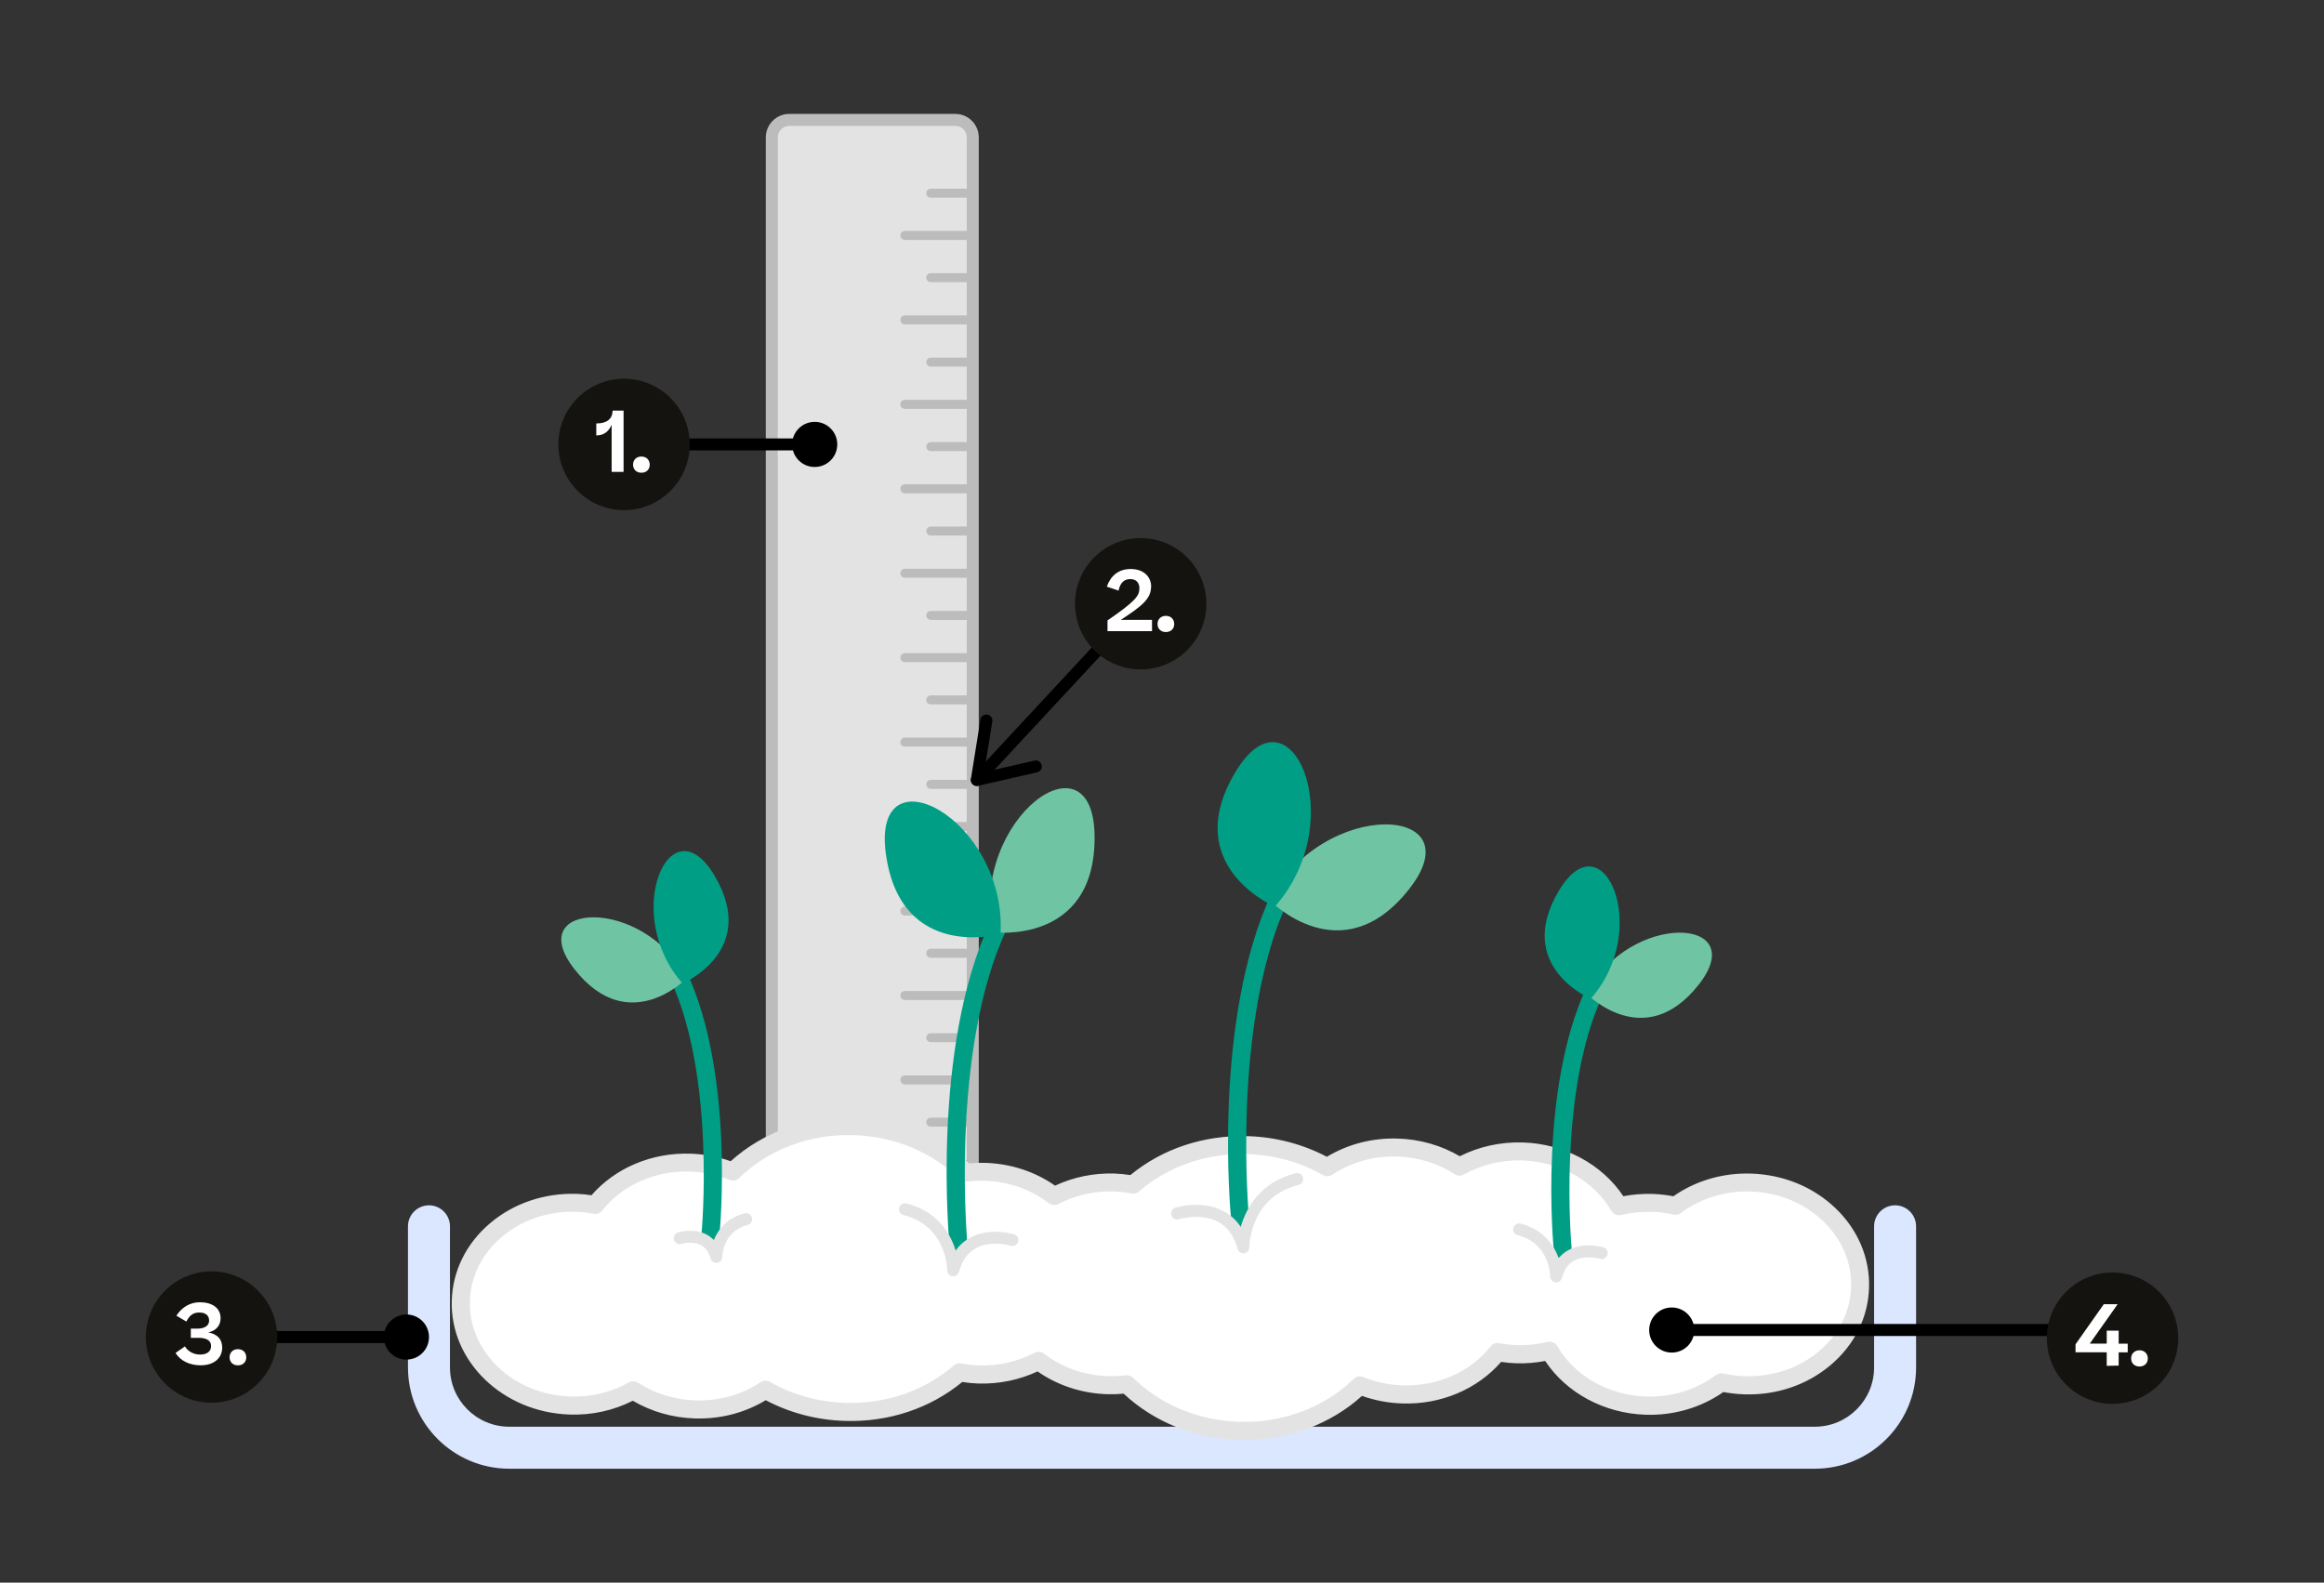 <?xml version="1.0" encoding="UTF-8"?><svg id="Layer_1" xmlns="http://www.w3.org/2000/svg" xmlns:xlink="http://www.w3.org/1999/xlink" viewBox="0 0 387.41 263.84"><rect x="0" y="0" width="387.41" height="263.84" fill="#333333" stroke="none"/><defs><style>.cls-1{fill:#009f85;}.cls-2{fill:#151310;}.cls-3{fill:#fff;}.cls-4{clip-path:url(#clippath-2);}.cls-5{clip-path:url(#clippath-6);}.cls-6{clip-path:url(#clippath-7);}.cls-7{clip-path:url(#clippath-1);}.cls-8{clip-path:url(#clippath-4);}.cls-9{fill:#bdbcbc;}.cls-10{clip-path:url(#clippath);}.cls-11{fill:none;}.cls-12{clip-path:url(#clippath-3);}.cls-13{fill:#dbe7ff;}.cls-14{clip-path:url(#clippath-8);}.cls-15{clip-path:url(#clippath-5);}.cls-16{fill:#e3e3e3;}.cls-17{fill:#6fc5a3;}</style><clipPath id="clippath"><rect class="cls-11" x="128.65" y="19.99" width="33.5" height="207.47" rx="2.91" ry="2.91" transform="translate(290.81 247.45) rotate(-180)"/></clipPath><clipPath id="clippath-1"><rect class="cls-11" x="24.31" y="211.94" width="21.91" height="21.91"/></clipPath><clipPath id="clippath-2"><rect class="cls-11" x="24.31" y="211.94" width="21.91" height="21.91"/></clipPath><clipPath id="clippath-3"><rect class="cls-11" x="341.2" y="212.14" width="21.91" height="21.91"/></clipPath><clipPath id="clippath-4"><rect class="cls-11" x="341.2" y="212.14" width="21.91" height="21.91"/></clipPath><clipPath id="clippath-5"><rect class="cls-11" x="93.07" y="63.14" width="21.91" height="21.91"/></clipPath><clipPath id="clippath-6"><rect class="cls-11" x="93.07" y="63.14" width="21.91" height="21.91"/></clipPath><clipPath id="clippath-7"><rect class="cls-11" x="179.19" y="89.69" width="21.91" height="21.91"/></clipPath><clipPath id="clippath-8"><rect class="cls-11" x="179.19" y="89.69" width="21.91" height="21.91"/></clipPath></defs><g><g><rect class="cls-16" x="128.65" y="19.99" width="33.5" height="207.47" rx="2.91" ry="2.91" transform="translate(290.81 247.45) rotate(-180)"/><path class="cls-9" d="M159.25,228.46h-27.68c-2.16,0-3.91-1.76-3.91-3.91V22.9c0-2.16,1.76-3.91,3.91-3.91h27.68c2.16,0,3.91,1.76,3.91,3.91V224.55c0,2.16-1.76,3.91-3.91,3.91ZM131.57,20.99c-1.05,0-1.91,.86-1.91,1.91V224.55c0,1.05,.86,1.91,1.91,1.91h27.68c1.05,0,1.91-.86,1.91-1.91V22.9c0-1.05-.86-1.91-1.91-1.91h-27.68Z"/></g><g class="cls-10"><g><path class="cls-9" d="M162.16,32.96h-7c-.41,0-.75-.34-.75-.75s.34-.75,.75-.75h7c.41,0,.75,.34,.75,.75s-.34,.75-.75,.75Z"/><path class="cls-9" d="M162.16,40h-11.32c-.41,0-.75-.34-.75-.75s.34-.75,.75-.75h11.32c.41,0,.75,.34,.75,.75s-.34,.75-.75,.75Z"/><path class="cls-9" d="M162.16,47.04h-7c-.41,0-.75-.34-.75-.75s.34-.75,.75-.75h7c.41,0,.75,.34,.75,.75s-.34,.75-.75,.75Z"/><path class="cls-9" d="M162.16,54.08h-11.32c-.41,0-.75-.34-.75-.75s.34-.75,.75-.75h11.32c.41,0,.75,.34,.75,.75s-.34,.75-.75,.75Z"/><path class="cls-9" d="M162.16,61.12h-7c-.41,0-.75-.34-.75-.75s.34-.75,.75-.75h7c.41,0,.75,.34,.75,.75s-.34,.75-.75,.75Z"/><path class="cls-9" d="M162.16,68.16h-11.32c-.41,0-.75-.34-.75-.75s.34-.75,.75-.75h11.32c.41,0,.75,.34,.75,.75s-.34,.75-.75,.75Z"/><path class="cls-9" d="M162.16,75.2h-7c-.41,0-.75-.34-.75-.75s.34-.75,.75-.75h7c.41,0,.75,.34,.75,.75s-.34,.75-.75,.75Z"/><path class="cls-9" d="M162.16,82.24h-11.32c-.41,0-.75-.34-.75-.75s.34-.75,.75-.75h11.32c.41,0,.75,.34,.75,.75s-.34,.75-.75,.75Z"/><path class="cls-9" d="M162.16,89.28h-7c-.41,0-.75-.34-.75-.75s.34-.75,.75-.75h7c.41,0,.75,.34,.75,.75s-.34,.75-.75,.75Z"/><path class="cls-9" d="M162.16,96.32h-11.32c-.41,0-.75-.34-.75-.75s.34-.75,.75-.75h11.32c.41,0,.75,.34,.75,.75s-.34,.75-.75,.75Z"/><path class="cls-9" d="M162.16,103.35h-7c-.41,0-.75-.34-.75-.75s.34-.75,.75-.75h7c.41,0,.75,.34,.75,.75s-.34,.75-.75,.75Z"/><path class="cls-9" d="M162.16,110.39h-11.32c-.41,0-.75-.34-.75-.75s.34-.75,.75-.75h11.32c.41,0,.75,.34,.75,.75s-.34,.75-.75,.75Z"/><path class="cls-9" d="M162.16,117.43h-7c-.41,0-.75-.34-.75-.75s.34-.75,.75-.75h7c.41,0,.75,.34,.75,.75s-.34,.75-.75,.75Z"/><path class="cls-9" d="M162.16,124.47h-11.32c-.41,0-.75-.34-.75-.75s.34-.75,.75-.75h11.32c.41,0,.75,.34,.75,.75s-.34,.75-.75,.75Z"/><path class="cls-9" d="M162.16,131.51h-7c-.41,0-.75-.34-.75-.75s.34-.75,.75-.75h7c.41,0,.75,.34,.75,.75s-.34,.75-.75,.75Z"/><path class="cls-9" d="M162.16,138.55h-11.32c-.41,0-.75-.34-.75-.75s.34-.75,.75-.75h11.32c.41,0,.75,.34,.75,.75s-.34,.75-.75,.75Z"/><path class="cls-9" d="M162.16,145.59h-7c-.41,0-.75-.34-.75-.75s.34-.75,.75-.75h7c.41,0,.75,.34,.75,.75s-.34,.75-.75,.75Z"/><path class="cls-9" d="M162.16,152.63h-11.32c-.41,0-.75-.34-.75-.75s.34-.75,.75-.75h11.32c.41,0,.75,.34,.75,.75s-.34,.75-.75,.75Z"/><path class="cls-9" d="M162.16,159.67h-7c-.41,0-.75-.34-.75-.75s.34-.75,.75-.75h7c.41,0,.75,.34,.75,.75s-.34,.75-.75,.75Z"/><path class="cls-9" d="M162.16,166.71h-11.32c-.41,0-.75-.34-.75-.75s.34-.75,.75-.75h11.32c.41,0,.75,.34,.75,.75s-.34,.75-.75,.75Z"/><path class="cls-9" d="M162.16,173.75h-7c-.41,0-.75-.34-.75-.75s.34-.75,.75-.75h7c.41,0,.75,.34,.75,.75s-.34,.75-.75,.75Z"/><path class="cls-9" d="M162.16,180.79h-11.32c-.41,0-.75-.34-.75-.75s.34-.75,.75-.75h11.32c.41,0,.75,.34,.75,.75s-.34,.75-.75,.75Z"/><path class="cls-9" d="M162.16,187.83h-7c-.41,0-.75-.34-.75-.75s.34-.75,.75-.75h7c.41,0,.75,.34,.75,.75s-.34,.75-.75,.75Z"/><path class="cls-9" d="M162.16,194.87h-11.32c-.41,0-.75-.34-.75-.75s.34-.75,.75-.75h11.32c.41,0,.75,.34,.75,.75s-.34,.75-.75,.75Z"/><path class="cls-9" d="M162.16,201.91h-7c-.41,0-.75-.34-.75-.75s.34-.75,.75-.75h7c.41,0,.75,.34,.75,.75s-.34,.75-.75,.75Z"/><path class="cls-9" d="M162.16,208.94h-11.32c-.41,0-.75-.34-.75-.75s.34-.75,.75-.75h11.32c.41,0,.75,.34,.75,.75s-.34,.75-.75,.75Z"/><path class="cls-9" d="M162.16,215.98h-7c-.41,0-.75-.34-.75-.75s.34-.75,.75-.75h7c.41,0,.75,.34,.75,.75s-.34,.75-.75,.75Z"/></g></g></g><path class="cls-13" d="M302.53,244.85H84.89c-9.31,0-16.88-7.57-16.88-16.88v-23.53c0-1.93,1.57-3.5,3.5-3.5s3.5,1.57,3.5,3.5v23.53c0,5.45,4.43,9.88,9.88,9.88h217.64c5.45,0,9.88-4.43,9.88-9.88v-23.53c0-1.93,1.57-3.5,3.5-3.5s3.5,1.57,3.5,3.5v23.53c0,9.31-7.57,16.88-16.88,16.88Z"/><g><path class="cls-3" d="M291.86,197.14c-4.77-.15-9.17,1.34-12.56,3.88-1.25-.28-2.54-.45-3.87-.49-1.92-.06-3.77,.15-5.53,.57-3.05-5.25-9.05-8.93-16.08-9.15-3.86-.12-7.48,.82-10.52,2.53-2.93-1.9-6.48-3.06-10.34-3.18-4.38-.14-8.45,1.11-11.71,3.28-3.86-2.2-8.38-3.54-13.26-3.69-7.41-.23-14.18,2.31-19.12,6.59-1.03-.19-2.07-.32-3.15-.36-3.64-.11-7.06,.73-9.99,2.26-3.13-2.4-7.14-3.91-11.55-4.05-1.08-.03-2.13,.03-3.17,.16-4.66-4.57-11.27-7.53-18.67-7.76-7.96-.25-15.19,2.71-20.19,7.58-2.18-.89-4.57-1.42-7.1-1.5-6.51-.2-12.34,2.62-15.84,7.06-1.02-.19-2.06-.32-3.13-.35-10.35-.32-18.98,6.98-19.27,16.32-.29,9.33,7.87,17.16,18.22,17.48,3.86,.12,7.48-.82,10.52-2.53,2.93,1.9,6.48,3.06,10.34,3.18,4.38,.14,8.45-1.11,11.71-3.28,3.86,2.2,8.38,3.54,13.26,3.69,7.41,.23,14.18-2.31,19.12-6.59,1.03,.19,2.07,.32,3.15,.36,3.64,.11,7.06-.73,9.99-2.26,3.13,2.4,7.14,3.91,11.55,4.05,1.08,.03,2.14-.03,3.17-.16,4.66,4.57,11.27,7.53,18.67,7.76,7.96,.25,15.19-2.71,20.19-7.58,2.18,.89,4.57,1.42,7.1,1.5,6.51,.2,12.34-2.62,15.84-7.06,1.02,.19,2.06,.32,3.13,.35,1.92,.06,3.77-.15,5.53-.57,3.05,5.25,9.05,8.93,16.08,9.15,4.77,.15,9.17-1.34,12.56-3.88,1.25,.28,2.54,.45,3.87,.49,10.35,.32,18.98-6.98,19.27-16.32,.29-9.33-7.87-17.16-18.22-17.48Z"/><path class="cls-16" d="M207.43,240.05c-.32,0-.64,0-.96-.01-7.29-.23-14.07-2.95-19.16-7.7-.94,.09-1.83,.12-2.69,.09-4.27-.13-8.28-1.44-11.66-3.8-3.05,1.43-6.45,2.12-9.88,2.02-.86-.03-1.74-.11-2.67-.26-5.37,4.42-12.31,6.73-19.6,6.49-4.63-.14-9.16-1.33-13.16-3.45-3.51,2.12-7.58,3.17-11.81,3.04-3.7-.11-7.25-1.13-10.35-2.95-3.2,1.62-6.82,2.43-10.51,2.3-11.16-.35-19.99-8.88-19.67-19.02,.15-4.94,2.42-9.52,6.39-12.88,3.92-3.32,9.06-5.06,14.42-4.89,.8,.02,1.62,.1,2.48,.23,3.96-4.55,10.06-7.14,16.49-6.93,2.31,.07,4.56,.49,6.71,1.26,5.43-4.91,12.88-7.57,20.58-7.34,7.3,.23,14.07,2.95,19.16,7.7,.94-.09,1.82-.12,2.68-.09,4.27,.13,8.28,1.44,11.66,3.8,3.05-1.43,6.45-2.12,9.88-2.02,.86,.03,1.74,.11,2.67,.26,5.37-4.42,12.29-6.71,19.6-6.49,4.63,.14,9.16,1.33,13.16,3.44,3.51-2.12,7.58-3.17,11.81-3.04,3.7,.11,7.25,1.13,10.35,2.95,3.2-1.62,6.8-2.41,10.51-2.3,6.88,.21,13.19,3.62,16.75,8.96,1.59-.3,3.22-.43,4.86-.38,1.16,.04,2.33,.17,3.48,.39,3.7-2.59,8.26-3.93,12.95-3.78h0c5.38,.17,10.38,2.22,14.09,5.78,3.75,3.6,5.73,8.3,5.58,13.25-.15,4.94-2.42,9.52-6.39,12.88-3.92,3.32-9.02,5.07-14.42,4.89-1.16-.04-2.33-.17-3.48-.38-3.7,2.59-8.26,3.94-12.95,3.78-6.88-.21-13.2-3.62-16.75-8.96-1.59,.3-3.22,.44-4.86,.38-.8-.02-1.62-.1-2.48-.23-3.96,4.55-10.03,7.15-16.49,6.93-2.31-.07-4.56-.5-6.71-1.26-5.2,4.71-12.26,7.35-19.62,7.35Zm-19.58-10.78c.39,0,.77,.15,1.05,.43,4.6,4.52,10.88,7.12,17.67,7.33,7.24,.23,14.2-2.38,19.09-7.15,.43-.42,1.06-.54,1.61-.31,2.09,.85,4.3,1.32,6.58,1.39,5.81,.17,11.27-2.24,14.62-6.49,.34-.44,.9-.65,1.45-.55,1.05,.19,2,.3,2.91,.33,1.72,.05,3.46-.12,5.12-.53,.65-.16,1.32,.13,1.65,.7,2.9,4.99,8.58,8.21,14.83,8.4,4.23,.13,8.36-1.14,11.61-3.58,.35-.26,.79-.36,1.23-.26,1.18,.26,2.39,.42,3.59,.45,4.64,.13,9.04-1.34,12.39-4.18,3.31-2.8,5.2-6.6,5.33-10.68s-1.53-7.99-4.66-10.99c-3.17-3.04-7.47-4.8-12.11-4.94-4.22-.13-8.36,1.14-11.61,3.58-.35,.26-.8,.36-1.23,.26-1.18-.26-2.39-.42-3.59-.45-1.74-.05-3.46,.12-5.12,.53-.65,.16-1.32-.13-1.65-.7-2.9-4.99-8.58-8.21-14.83-8.4-3.45-.11-6.82,.7-9.73,2.34-.49,.27-1.08,.26-1.55-.05-2.8-1.82-6.11-2.83-9.57-2.94-3.91-.13-7.67,.92-10.83,3.03-.47,.31-1.08,.34-1.57,.05-3.76-2.15-8.11-3.35-12.56-3.49-6.77-.2-13.21,2-18.09,6.22-.35,.3-.81,.43-1.26,.34-1.05-.19-2.01-.3-2.93-.33-3.24-.11-6.43,.62-9.25,2.09-.52,.27-1.14,.22-1.61-.14-3.03-2.32-6.73-3.62-10.69-3.74-.92-.03-1.88,.02-2.94,.15-.45,.06-.91-.1-1.23-.42-4.6-4.52-10.88-7.12-17.67-7.33-7.24-.24-14.2,2.38-19.09,7.15-.43,.42-1.06,.54-1.61,.31-2.09-.85-4.3-1.32-6.58-1.39-5.8-.18-11.27,2.24-14.61,6.49-.34,.44-.9,.65-1.45,.55-1.05-.19-2-.3-2.91-.33-4.63-.15-9.04,1.34-12.39,4.18-3.31,2.8-5.2,6.6-5.33,10.68-.26,8.49,7.26,15.64,16.77,15.93,3.46,.1,6.83-.7,9.73-2.34,.49-.27,1.08-.25,1.55,.05,2.8,1.82,6.11,2.83,9.57,2.94,3.92,.11,7.68-.92,10.83-3.03,.47-.32,1.08-.34,1.57-.05,3.76,2.15,8.11,3.35,12.56,3.49,6.79,.21,13.21-2,18.09-6.23,.35-.3,.81-.43,1.26-.34,1.05,.19,2.01,.3,2.93,.33,3.24,.1,6.43-.62,9.24-2.09,.52-.27,1.14-.22,1.61,.14,3.03,2.32,6.73,3.62,10.69,3.74,.91,.03,1.88-.02,2.94-.15,.06,0,.12-.01,.18-.01Z"/></g><g><path class="cls-1" d="M206.72,204.71c-.76,0-1.42-.58-1.49-1.35-.13-1.35-3.1-33.26,6.72-54.38,.35-.75,1.24-1.08,1.99-.73,.75,.35,1.08,1.24,.73,1.99-9.47,20.37-6.49,52.5-6.46,52.83,.08,.82-.52,1.56-1.35,1.64-.05,0-.1,0-.15,0Z"/><path class="cls-17" d="M211.65,150.08s11.94,12.4,23.19-1.78c11.24-14.18-14.28-15.38-23.19,1.78Z"/><path class="cls-1" d="M212.52,151.15s-15.87-6.68-6.68-22.27,19.49,7.8,6.68,22.27Z"/></g><g><path class="cls-1" d="M159.81,209.47c-.76,0-1.42-.58-1.49-1.35-.13-1.35-3.1-33.26,6.72-54.38,.35-.75,1.24-1.08,1.99-.73,.75,.35,1.08,1.24,.73,1.99-9.48,20.38-6.49,52.5-6.46,52.83,.08,.82-.52,1.56-1.35,1.64-.05,0-.1,0-.15,0Z"/><path class="cls-17" d="M165.45,155.41s17.07,2.26,17.02-15.84c-.05-18.1-20.76-3.12-17.02,15.84Z"/><path class="cls-1" d="M166.8,155.71s-16.58,4.67-19.11-13.25c-2.53-17.92,20.1-6.05,19.11,13.25Z"/></g><g><path class="cls-1" d="M118.44,207.31s-.1,0-.15,0c-.82-.08-1.43-.81-1.35-1.64,.03-.26,2.42-26.01-5.16-42.31-.35-.75-.02-1.64,.73-1.99,.75-.35,1.64-.02,1.99,.73,7.93,17.05,5.54,42.78,5.43,43.87-.08,.78-.73,1.35-1.49,1.35Z"/><path class="cls-17" d="M114.47,163.09s-9.6,9.97-18.64-1.43,11.48-12.37,18.64,1.43Z"/><path class="cls-1" d="M113.78,163.95s12.76-5.37,5.37-17.91-15.67,6.27-5.37,17.91Z"/></g><g><path class="cls-1" d="M260.51,209.86c-.76,0-1.42-.58-1.49-1.35-.11-1.09-2.5-26.82,5.43-43.87,.35-.75,1.24-1.08,1.99-.73,.75,.35,1.08,1.24,.73,1.99-7.59,16.31-5.19,42.06-5.17,42.32,.08,.82-.52,1.56-1.35,1.64-.05,0-.1,0-.15,0Z"/><path class="cls-17" d="M264.48,165.65s9.6,9.97,18.64-1.43c9.04-11.4-11.48-12.37-18.64,1.43Z"/><path class="cls-1" d="M265.17,166.51s-12.76-5.37-5.37-17.91,15.67,6.27,5.37,17.91Z"/></g><path class="cls-16" d="M119.4,210.54c-.45,0-.84-.3-.96-.74-.29-1.06-.79-1.78-1.55-2.2-1.42-.79-3.27-.23-3.29-.23-.52,.16-1.09-.13-1.25-.66s.13-1.08,.65-1.25c.11-.03,2.66-.81,4.84,.38,.43,.24,.82,.53,1.16,.88,.74-1.82,2.27-3.73,5.13-4.44,.53-.13,1.08,.19,1.21,.73,.13,.54-.19,1.08-.73,1.21-4.11,1.03-4.2,5.15-4.21,5.33,0,.5-.38,.92-.87,.98-.04,0-.09,0-.13,0Z"/><path class="cls-16" d="M207.26,208.94c-.45,0-.84-.3-.96-.74-.57-2.12-1.65-3.63-3.2-4.48-2.88-1.59-6.54-.48-6.58-.47-.52,.16-1.09-.13-1.25-.66-.16-.53,.13-1.09,.65-1.25,.18-.06,4.49-1.37,8.12,.62,1.13,.62,2.06,1.48,2.79,2.57,.9-3.11,3.22-7.45,9.17-8.94,.53-.13,1.08,.19,1.21,.73,.13,.54-.19,1.08-.73,1.21-8.07,2.02-8.22,10.07-8.23,10.42,0,.5-.38,.92-.87,.99-.04,0-.09,0-.13,0Z"/><path class="cls-16" d="M158.9,212.77s-.09,0-.13,0c-.5-.07-.87-.49-.87-.99,0-.3-.14-7.43-7.28-9.21-.54-.13-.86-.68-.73-1.21,.13-.54,.68-.86,1.21-.73,5.23,1.31,7.35,5.07,8.21,7.86,.64-.91,1.45-1.63,2.41-2.15,3.29-1.8,7.19-.61,7.35-.56,.53,.17,.82,.73,.65,1.25-.17,.53-.73,.82-1.25,.65-.06-.02-3.28-.98-5.8,.41-1.36,.75-2.31,2.08-2.81,3.95-.12,.44-.52,.74-.96,.74Z"/><path class="cls-16" d="M259.41,213.77s-.09,0-.13,0c-.5-.07-.87-.49-.87-.99,0-.22-.11-5.52-5.41-6.85-.54-.13-.86-.68-.73-1.21,.13-.54,.68-.87,1.21-.73,3.65,.91,5.52,3.44,6.35,5.75,.46-.55,1.01-1,1.64-1.34,2.62-1.43,5.7-.49,5.83-.45,.53,.17,.82,.73,.65,1.25-.17,.52-.72,.82-1.25,.66-.04-.01-2.43-.72-4.28,.3-.99,.54-1.67,1.51-2.04,2.88-.12,.44-.52,.74-.96,.74Z"/><g><path d="M67.93,223.9H35.26c-.55,0-1-.45-1-1s.45-1,1-1h32.67c.55,0,1,.45,1,1s-.45,1-1,1Z"/><path d="M67.75,226.66c2.08,0,3.76-1.68,3.76-3.76s-1.68-3.76-3.76-3.76-3.76,1.68-3.76,3.76,1.68,3.76,3.76,3.76Z"/></g><g><path d="M136,75.09h-32.67c-.55,0-1-.45-1-1s.45-1,1-1h32.67c.55,0,1,.45,1,1s-.45,1-1,1Z"/><path d="M135.81,77.85c2.08,0,3.76-1.68,3.76-3.76s-1.68-3.76-3.76-3.76-3.76,1.68-3.76,3.76,1.68,3.76,3.76,3.76Z"/></g><g><path d="M162.84,131.03c-.24,0-.49-.09-.68-.27-.4-.38-.43-1.01-.05-1.41l27.3-29.38c.38-.4,1.01-.43,1.41-.05,.4,.38,.43,1.01,.05,1.41l-27.3,29.38c-.2,.21-.46,.32-.73,.32Z"/><path d="M163.7,119.44c.22-.24,.55-.36,.89-.31,.54,.09,.92,.6,.83,1.15l-1.36,8.44,8.39-1.92c.54-.12,1.07,.21,1.2,.75,.12,.54-.22,1.08-.75,1.2l-9.84,2.25c-.32,.07-.66-.02-.91-.25-.24-.23-.36-.56-.3-.89l1.59-9.91c.03-.2,.12-.38,.26-.52Z"/></g><g><path d="M352.15,222.72h-73.66c-.55,0-1-.45-1-1s.45-1,1-1h73.66c.55,0,1,.45,1,1s-.45,1-1,1Z"/><path d="M278.68,217.97c-2.08,0-3.76,1.68-3.76,3.76s1.68,3.76,3.76,3.76,3.76-1.68,3.76-3.76-1.68-3.76-3.76-3.76Z"/></g><g id="Number_Point_Science"><g class="cls-7"><g class="cls-4"><path class="cls-2" d="M46.21,222.9c0,6.05-4.9,10.95-10.95,10.95s-10.95-4.9-10.95-10.95,4.91-10.95,10.95-10.95,10.95,4.9,10.95,10.95"/></g><g><path class="cls-3" d="M30.83,224.46c.5,.83,1.42,1.36,2.54,1.36,1.19,0,1.82-.57,1.82-1.42,0-.91-.73-1.37-2.13-1.37h-1.25v-1.53h1.05c1.18,0,2-.45,2-1.33s-.59-1.36-1.65-1.36c-.97,0-1.62,.45-2.14,1.51l-1.67-.98c.88-1.36,2.24-2.24,3.91-2.24,2.04,0,3.46,.94,3.46,2.65,0,1.29-.8,2.09-2.03,2.38,1.46,.29,2.3,1.08,2.3,2.54,0,1.64-1.26,2.94-3.59,2.94-1.85,0-3.39-.76-4.19-2.06l1.57-1.09Z"/><path class="cls-3" d="M38.27,226.28c0-.8,.56-1.36,1.39-1.36s1.39,.56,1.39,1.36-.56,1.34-1.39,1.34-1.39-.55-1.39-1.34Z"/></g></g></g><g id="Number_Point_Science-2"><g class="cls-12"><g class="cls-8"><path class="cls-2" d="M363.11,223.09c0,6.05-4.9,10.95-10.95,10.95s-10.95-4.9-10.95-10.95,4.91-10.95,10.95-10.95,10.95,4.9,10.95,10.95"/></g><g><path class="cls-3" d="M353.18,221.85v2.16h1.51v1.44h-1.51v2.21l-1.99,.04v-2.26h-5.2v-1.33l4.71-6.68h2.28v.04l-4.62,6.53h2.83v-2.16h1.99Z"/><path class="cls-3" d="M355.26,226.47c0-.8,.56-1.36,1.39-1.36s1.39,.56,1.39,1.36-.56,1.34-1.39,1.34-1.39-.55-1.39-1.34Z"/></g></g></g><g id="Number_Point_Science-3"><g class="cls-15"><g class="cls-5"><path class="cls-2" d="M114.98,74.09c0,6.05-4.9,10.95-10.95,10.95s-10.95-4.9-10.95-10.95,4.91-10.95,10.95-10.95,10.95,4.9,10.95,10.95"/></g><g><path class="cls-3" d="M103.95,68.44v10.23h-1.99v-7.86c-.43,1.05-1.29,1.77-2.41,1.77h-.15v-1.99h.07c1.75,0,2.63-.8,2.65-2.14h1.83Z"/><path class="cls-3" d="M105.53,77.47c0-.8,.56-1.36,1.39-1.36s1.39,.56,1.39,1.36-.56,1.34-1.39,1.34-1.39-.55-1.39-1.34Z"/></g></g></g><g id="Number_Point_Science-4"><g class="cls-6"><g class="cls-14"><path class="cls-2" d="M201.1,100.65c0,6.05-4.9,10.95-10.95,10.95s-10.95-4.9-10.95-10.95,4.91-10.95,10.95-10.95,10.95,4.9,10.95,10.95"/></g><g><path class="cls-3" d="M191.88,97.82c0,1.99-1.48,3.19-5.04,5.52h5.2v1.88h-7.42v-1.79c4.65-3.19,5.32-4.1,5.32-5.35,0-.95-.56-1.54-1.51-1.54-1.01,0-1.68,.57-1.97,1.92l-1.96-.66c.66-1.83,1.97-2.94,3.98-2.94,2.26,0,3.42,1.36,3.42,2.97Z"/><path class="cls-3" d="M192.96,104.03c0-.8,.56-1.36,1.39-1.36s1.39,.56,1.39,1.36-.56,1.34-1.39,1.34-1.39-.55-1.39-1.34Z"/></g></g></g></svg>